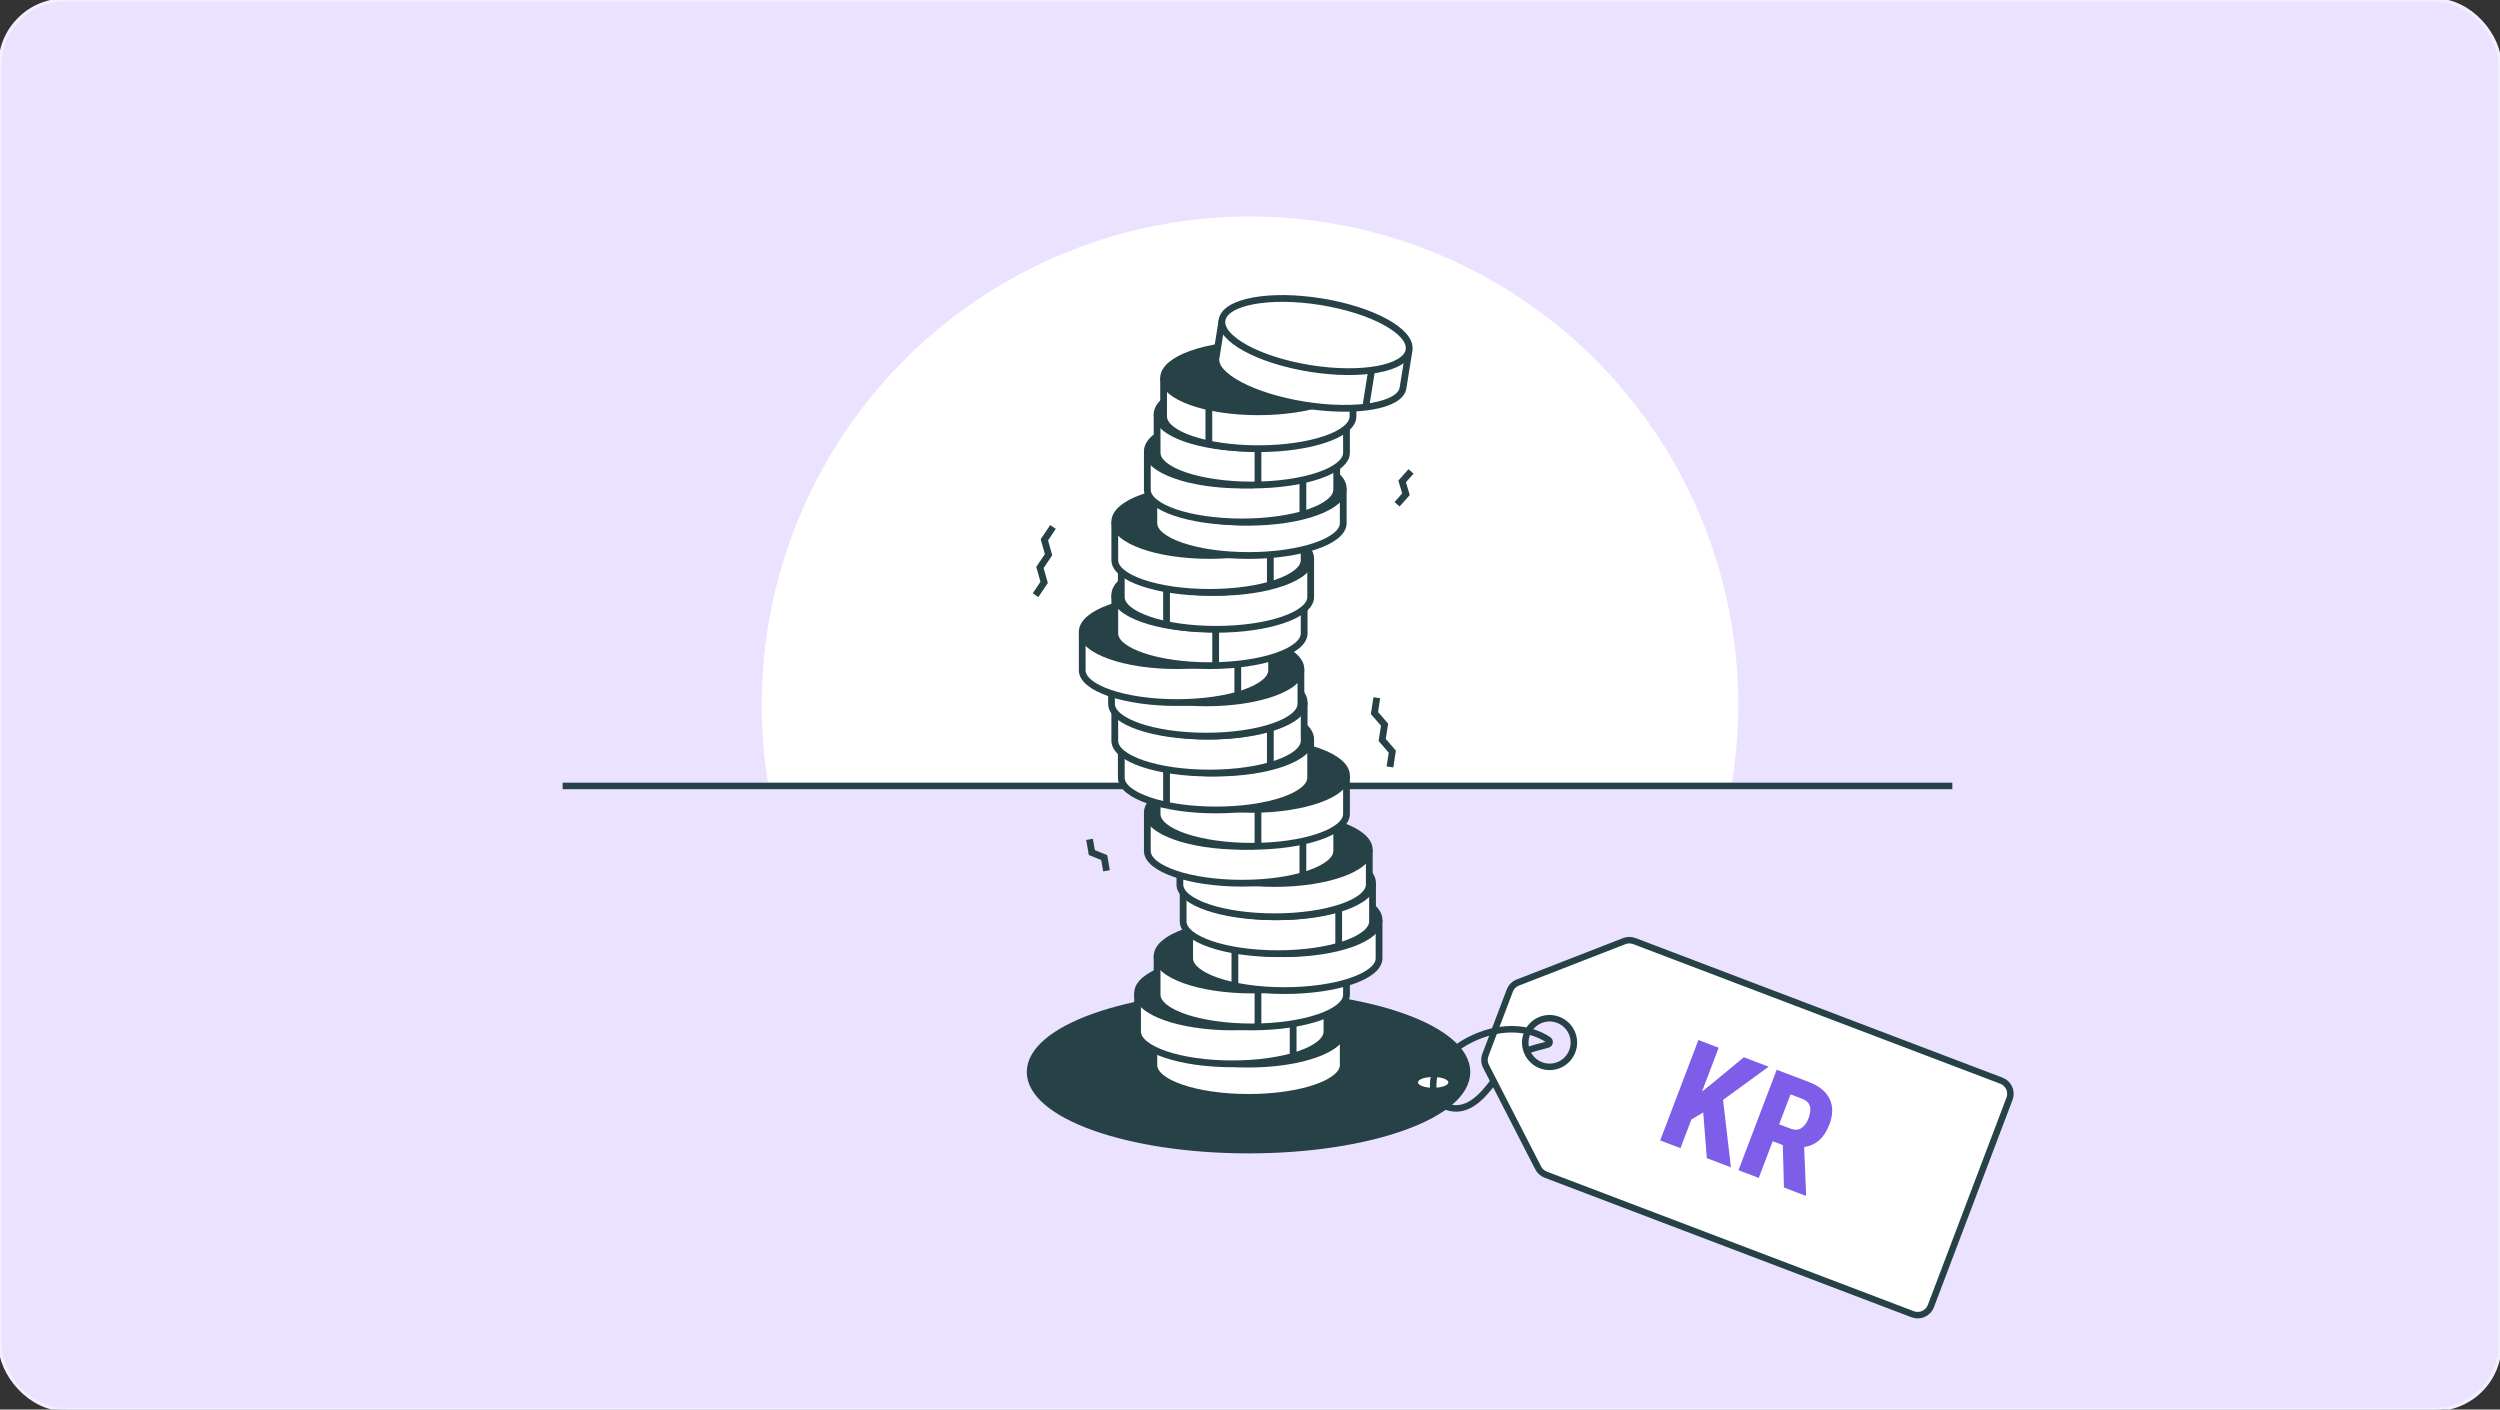 <?xml version="1.0" encoding="UTF-8"?>
<svg xmlns="http://www.w3.org/2000/svg" viewBox="0 0 768 433">
  <rect x="0" y="0" width="768" height="433" fill="#333333" stroke="none"/>
  <defs>
    <style>
      .cls-1, .cls-2, .cls-3, .cls-4, .cls-5, .cls-6 {
        stroke-miterlimit: 10;
      }

      .cls-1, .cls-2, .cls-3, .cls-5, .cls-6, .cls-7 {
        stroke: #274247;
      }

      .cls-1, .cls-2, .cls-8 {
        fill: #fff;
      }

      .cls-1, .cls-5, .cls-7 {
        stroke-width: 2px;
      }

      .cls-2, .cls-3, .cls-6 {
        stroke-width: 2.08px;
      }

      .cls-3 {
        fill: #274247;
      }

      .cls-4 {
        stroke: #f2f0ff;
      }

      .cls-4, .cls-9 {
        fill: #eae2ff;
      }

      .cls-5, .cls-6, .cls-7 {
        fill: none;
      }

      .cls-7 {
        stroke-linejoin: round;
      }

      .cls-10 {
        fill: #7e5ee8;
      }

      .cls-10, .cls-8, .cls-9 {
        stroke-width: 0px;
      }
    </style>
  </defs>
  <g id="BG">
    <rect class="cls-4" width="768" height="433" rx="20" ry="20"/>
  </g>
  <g id="Layer_1" data-name="Layer 1">
    <circle class="cls-8" cx="384" cy="216.5" r="150"/>
    <rect class="cls-9" x="118.45" y="240.42" width="531.1" height="173.1"/>
    <line class="cls-5" x1="172.84" y1="241.44" x2="599.76" y2="241.44"/>
    <ellipse class="cls-3" cx="383.55" cy="329.32" rx="67.08" ry="23.96"/>
    <ellipse class="cls-8" cx="440.27" cy="332.51" rx="4.66" ry="1.66"/>
    <g>
      <line class="cls-6" x1="364.85" y1="334.18" x2="364.85" y2="324.47"/>
      <g>
        <path class="cls-2" d="M412.64,316.51v10.69c0,5.48-13.03,9.92-29.09,9.92s-29.09-4.44-29.09-9.92v-10.69"/>
        <ellipse class="cls-3" cx="383.55" cy="316.51" rx="29.09" ry="10.39"/>
      </g>
      <g>
        <path class="cls-2" d="M349.46,305.08v11.81c0,5.48,13.03,9.92,29.09,9.92,16.07,0,29.09-4.44,29.09-9.92v-11.81"/>
        <line class="cls-6" x1="397.25" y1="324.82" x2="397.25" y2="313.04"/>
        <ellipse class="cls-3" cx="378.55" cy="305.08" rx="29.09" ry="10.39"/>
      </g>
      <g>
        <path class="cls-2" d="M355.46,293.74v11.81c0,5.48,13.03,9.92,29.09,9.92,16.07,0,29.09-4.44,29.09-9.92v-11.81"/>
        <line class="cls-6" x1="386.45" y1="315.46" x2="386.45" y2="303.67"/>
        <ellipse class="cls-3" cx="384.55" cy="293.74" rx="29.09" ry="10.39"/>
      </g>
      <g>
        <path class="cls-2" d="M365.46,282.58v11.81c0,5.48,13.03,9.92,29.09,9.92,16.07,0,29.09-4.44,29.09-9.92v-11.81"/>
        <line class="cls-6" x1="379.36" y1="302.6" x2="379.36" y2="290.82"/>
        <ellipse class="cls-3" cx="394.55" cy="282.58" rx="29.09" ry="10.39"/>
      </g>
      <g>
        <path class="cls-2" d="M363.46,271.24v11.81c0,5.48,13.03,9.92,29.09,9.92,16.07,0,29.09-4.44,29.09-9.92v-11.81"/>
        <line class="cls-6" x1="411.25" y1="290.98" x2="411.25" y2="279.19"/>
        <ellipse class="cls-2" cx="392.55" cy="271.24" rx="29.09" ry="10.39"/>
      </g>
      <g>
        <path class="cls-2" d="M420.64,261.02v10.69c0,5.48-13.03,9.92-29.09,9.92s-29.09-4.44-29.09-9.92v-10.69"/>
        <ellipse class="cls-3" cx="391.55" cy="261.02" rx="29.09" ry="10.39"/>
      </g>
      <g>
        <path class="cls-2" d="M352.46,249.59v11.81c0,5.48,13.03,9.92,29.09,9.92,16.07,0,29.09-4.44,29.09-9.92v-11.81"/>
        <line class="cls-6" x1="400.25" y1="269.33" x2="400.25" y2="257.55"/>
        <ellipse class="cls-3" cx="381.55" cy="249.59" rx="29.09" ry="10.39"/>
      </g>
      <g>
        <path class="cls-2" d="M355.46,238.25v11.81c0,5.48,13.03,9.92,29.09,9.92,16.07,0,29.09-4.44,29.09-9.92v-11.81"/>
        <line class="cls-6" x1="386.45" y1="259.97" x2="386.45" y2="248.18"/>
        <ellipse class="cls-3" cx="384.55" cy="238.25" rx="29.09" ry="10.39"/>
      </g>
      <g>
        <path class="cls-2" d="M344.46,227.09v11.81c0,5.48,13.03,9.92,29.09,9.92,16.07,0,29.09-4.44,29.09-9.92v-11.81"/>
        <line class="cls-6" x1="358.36" y1="247.11" x2="358.36" y2="235.33"/>
        <ellipse class="cls-3" cx="373.55" cy="227.09" rx="29.09" ry="10.39"/>
      </g>
      <g>
        <path class="cls-2" d="M342.46,215.75v11.81c0,5.48,13.03,9.92,29.09,9.92,16.07,0,29.09-4.44,29.09-9.92v-11.81"/>
        <line class="cls-6" x1="390.25" y1="235.49" x2="390.25" y2="223.7"/>
        <ellipse class="cls-2" cx="371.55" cy="215.75" rx="29.09" ry="10.39"/>
      </g>
      <path class="cls-2" d="M399.64,205.53v10.69c0,5.48-13.03,9.92-29.09,9.92s-29.09-4.44-29.09-9.92v-10.69"/>
      <ellipse class="cls-3" cx="370.55" cy="205.53" rx="29.09" ry="10.39"/>
      <g>
        <path class="cls-2" d="M332.46,194.1v11.81c0,5.48,13.03,9.92,29.09,9.92,16.07,0,29.09-4.44,29.09-9.92v-11.81"/>
        <line class="cls-6" x1="380.25" y1="213.84" x2="380.25" y2="202.06"/>
        <ellipse class="cls-3" cx="361.55" cy="194.1" rx="29.09" ry="10.39"/>
      </g>
      <g>
        <path class="cls-2" d="M342.46,182.76v11.81c0,5.48,13.03,9.92,29.09,9.92,16.07,0,29.09-4.44,29.09-9.92v-11.81"/>
        <line class="cls-6" x1="373.45" y1="204.47" x2="373.45" y2="192.69"/>
        <ellipse class="cls-3" cx="371.55" cy="182.76" rx="29.09" ry="10.39"/>
      </g>
      <g>
        <path class="cls-2" d="M344.46,171.6v11.81c0,5.48,13.03,9.92,29.09,9.92,16.07,0,29.09-4.44,29.09-9.92v-11.81"/>
        <line class="cls-6" x1="358.36" y1="191.62" x2="358.36" y2="179.84"/>
        <ellipse class="cls-3" cx="373.55" cy="171.6" rx="29.09" ry="10.39"/>
      </g>
      <g>
        <path class="cls-2" d="M342.46,160.25v11.81c0,5.48,13.03,9.92,29.09,9.92,16.07,0,29.09-4.44,29.09-9.92v-11.81"/>
        <line class="cls-6" x1="390.25" y1="180" x2="390.25" y2="168.21"/>
        <ellipse class="cls-3" cx="371.55" cy="160.25" rx="29.09" ry="10.39"/>
      </g>
      <path class="cls-2" d="M412.64,150.04v10.69c0,5.48-13.03,9.92-29.09,9.92s-29.09-4.44-29.09-9.92v-10.69"/>
      <ellipse class="cls-2" cx="383.55" cy="150.04" rx="29.09" ry="10.39"/>
      <g>
        <path class="cls-2" d="M352.46,138.61v11.81c0,5.48,13.03,9.92,29.09,9.92,16.07,0,29.09-4.44,29.09-9.92v-11.81"/>
        <line class="cls-6" x1="400.25" y1="158.35" x2="400.25" y2="146.57"/>
        <ellipse class="cls-3" cx="381.55" cy="138.61" rx="29.09" ry="10.39"/>
      </g>
      <g>
        <path class="cls-2" d="M355.46,127.27v11.81c0,5.48,13.03,9.92,29.09,9.92,16.07,0,29.09-4.44,29.09-9.92v-11.81"/>
        <line class="cls-6" x1="386.45" y1="148.98" x2="386.45" y2="137.2"/>
        <ellipse class="cls-3" cx="384.55" cy="127.27" rx="29.09" ry="10.39"/>
      </g>
      <g>
        <path class="cls-2" d="M357.46,116.11v11.81c0,5.48,13.03,9.92,29.09,9.92,16.07,0,29.09-4.44,29.09-9.92v-11.81"/>
        <line class="cls-6" x1="371.36" y1="136.13" x2="371.36" y2="124.34"/>
        <ellipse class="cls-3" cx="386.55" cy="116.11" rx="29.09" ry="10.39"/>
      </g>
      <g>
        <path class="cls-2" d="M375.42,98.35l-1.87,11.67c-.86,5.41,11.3,11.85,27.16,14.39,15.87,2.54,29.43.21,30.29-5.2l1.87-11.67"/>
        <line class="cls-6" x1="419.5" y1="125.39" x2="421.36" y2="113.76"/>
        <ellipse class="cls-2" cx="404.15" cy="102.95" rx="10.39" ry="29.09" transform="translate(238.69 485.77) rotate(-80.92)"/>
      </g>
    </g>
    <g>
      <path class="cls-1" d="M614.81,331.98l-112.74-42.88c-1-.38-2.1-.37-3.1.01l-32.7,12.73c-1.14.44-2.04,1.35-2.47,2.49l-7.49,19.75c-.43,1.14-.36,2.42.2,3.5l16.03,31.22c.49.95,1.31,1.69,2.31,2.06l112.74,42.88c2.23.85,4.72-.28,5.57-2.5l24.16-63.7c.85-2.23-.28-4.72-2.5-5.57ZM483.01,322.92c-1.46,3.86-5.78,5.8-9.63,4.33-3.86-1.46-5.8-5.78-4.33-9.63,1.46-3.86,5.78-5.8,9.63-4.33,3.86,1.46,5.8,5.78,4.33,9.63Z"/>
      <path class="cls-7" d="M458.82,332.22c-3.65,4.93-8.44,10.13-14.74,7.65"/>
    </g>
    <path class="cls-7" d="M440.33,334.46c-.22-1.98.16-3.98.65-5.11,3.74-8.65,21.73-18.36,34.69-9.92.56.37.46,1.22-.17,1.44-1.22.44-4.51,1.02-6.46,1.99"/>
    <polyline class="cls-6" points="323.48 161.88 320.83 165.82 322.12 170.39 319.47 174.33 320.76 178.91 318.11 182.85"/>
    <polyline class="cls-6" points="422.96 214.34 422.23 219.03 425.34 222.62 424.61 227.31 427.72 230.91 426.99 235.6"/>
    <polyline class="cls-6" points="433.47 144.82 430.74 147.89 431.91 151.83 429.18 154.91"/>
    <polyline class="cls-6" points="339.91 267.5 339.22 263.45 335.41 261.91 334.71 257.86"/>
  </g>
  <g id="txt_outline" data-name="txt outline">
    <g>
      <path class="cls-10" d="M523.23,341.74l-3.64,2.16-3.35,8.82-6.23-2.37,11.74-30.86,6.23,2.37-5.12,13.46,3.24-2.58,9.6-7.95,7.63,2.9-14,10.2,2.41,20.71-7.4-2.81-1.11-14.06Z"/>
      <path class="cls-10" d="M547.67,351.76l-3.09-1.18-4.29,11.28-6.23-2.37,11.74-30.86,9.94,3.78c3.12,1.19,5.23,2.92,6.32,5.18,1.09,2.27,1.06,4.89-.07,7.87-1.56,4.1-4.14,6.4-7.75,6.91l.6,14.69-.11.3-6.7-2.55-.35-13.04ZM546.55,345.39l3.54,1.35c1.24.47,2.33.42,3.27-.18.94-.59,1.67-1.58,2.2-2.96,1.18-3.09.56-5.1-1.86-6.02l-3.65-1.39-3.5,9.2Z"/>
    </g>
  </g>
</svg>